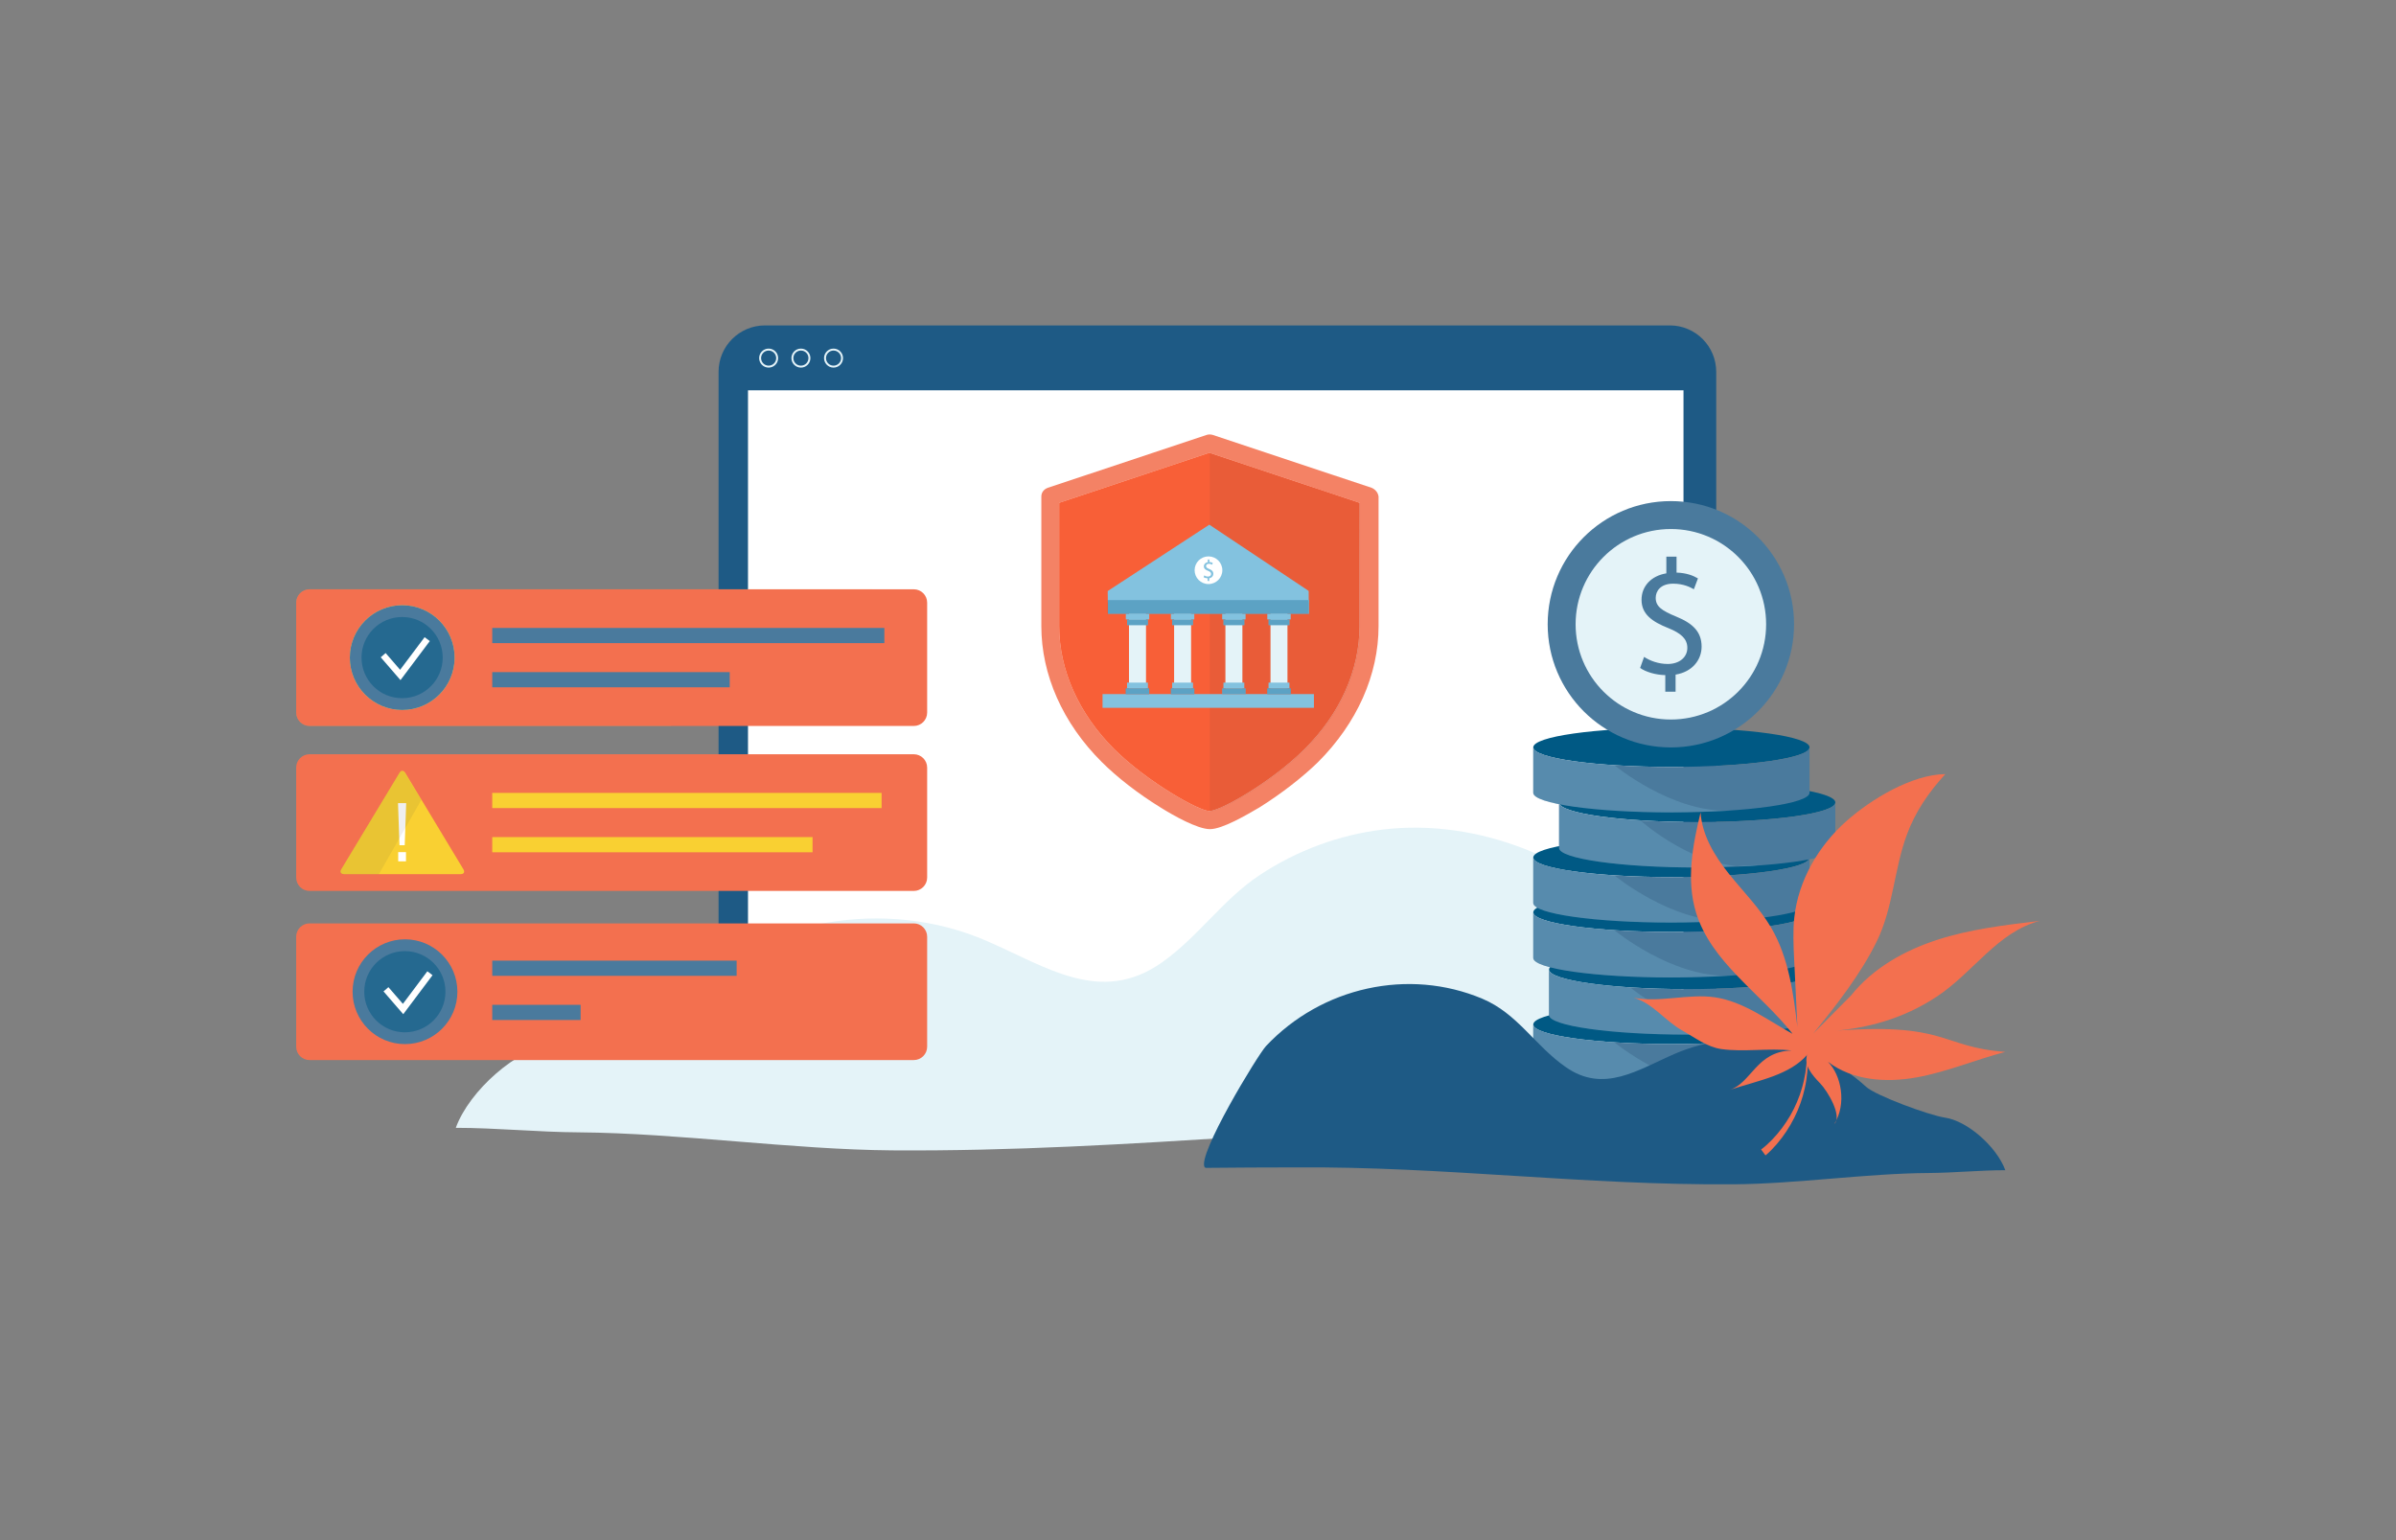<?xml version="1.0" encoding="utf-8"?>
<!-- Generator: Adobe Illustrator 25.2.3, SVG Export Plug-In . SVG Version: 6.00 Build 0)  -->
<svg version="1.1" id="Layer_1" xmlns="http://www.w3.org/2000/svg" xmlns:xlink="http://www.w3.org/1999/xlink" x="0px" y="0px"
	 viewBox="0 0 700 450" style="enable-background:new 0 0 700 450;" xml:space="preserve">
<rect x="0" y="0" width="700" height="450" fill="#808080" stroke="none"/>
<style type="text/css">
	.st0{enable-background:new    ;}
	.st1{fill:#1E5A85;}
	.st2{fill:#FFFFFF;}
	.st3{fill:#E4F3F8;}
	.st4{fill:none;stroke:#E4F3F8;stroke-width:0.572;stroke-miterlimit:10;}
	.st5{fill:#F48265;}
	.st6{fill:#F3704F;}
	.st7{opacity:0.4;}
	.st8{fill:#FF4713;}
	.st9{opacity:0.08;fill:#383943;enable-background:new    ;}
	.st10{fill:#83C2DF;}
	.st11{opacity:0.4;fill:none;}
	.st12{opacity:0.2;fill:none;}
	.st13{opacity:0.3;fill:#005984;}
	.st14{opacity:0.3;fill:none;}
	.st15{fill:#005984;}
	.st16{fill:#4A7A9D;}
	.st17{opacity:0.25;fill:#82C2DF;enable-background:new    ;}
	.st18{opacity:0.2;}
	.st19{fill:#FADA5C;}
	.st20{fill:#F9D032;}
	.st21{fill:none;stroke:#FFFFFF;stroke-width:1.895;stroke-miterlimit:10;}
	.st22{opacity:0.5;fill:#005984;}
	.st23{opacity:0.08;fill:#383A44;enable-background:new    ;}
</style>
<g>
	<g id="Layer_1_1_">
	</g>
	<g>
		<g>
			<g>
				<g>
					<g>
						<g>
							<g class="st0">
								<g>
									<path class="st1" d="M501.4,291.84c0,7.55-6.12,13.57-13.57,13.57H223.5c-7.55,0-13.57-6.12-13.57-13.57V108.65
										c0-7.55,6.12-13.57,13.57-13.57h264.33c7.55,0,13.57,6.12,13.57,13.57v177.46V291.84z"/>
								</g>
							</g>
							<g>
								<rect x="218.53" y="114.04" class="st2" width="273.31" height="177.89"/>
							</g>
						</g>
					</g>
				</g>
			</g>
		</g>
	</g>
	<path class="st3" d="M508.53,328.49c0.11-0.05,0.22-0.05,0.27-0.11c4.39-4.78-24.77-52.89-28.72-57.06
		c-19.09-20.26-48.19-32.28-76.08-28.94c-12.77,1.53-25.14,6.14-35.86,13.22c-10.9,7.2-17.97,18.02-28.6,25.55
		c-17.9,12.69-33.83,1.32-51.35-6.26c-29.44-12.74-65.63-6.48-89.57,15.54c-4.56,4.23-8.84,8.95-14.44,11.42
		c-7.03,3.02-14.94,1.98-22.52,3.02c-10.6,1.54-24.49,13.68-28.5,24.66c11.86,0,24,1.26,35.97,1.32
		c29.16,0.22,62.39,5.05,91.55,5.27c70.13,0.49,135.82-8.46,205.84-7.96C480.69,328.33,494.58,328.44,508.53,328.49z"/>
	<g>
		<circle class="st4" cx="224.56" cy="104.63" r="2.49"/>
		<circle class="st4" cx="233.99" cy="104.63" r="2.49"/>
		<circle class="st4" cx="243.52" cy="104.63" r="2.49"/>
	</g>
	<g>
		<g>
			<g>
				<g>
					<g>
						<path class="st5" d="M400.75,142.54l-46.49-15.48c-0.58-0.16-1.19-0.16-1.69,0l-46.49,15.48c-1.11,0.42-1.85,1.35-1.85,2.54
							v37.85c0,14.21,6.26,28.4,17.67,39.73c4.39,4.39,10.57,9.22,17.14,13.26c3.8,2.38,10.83,6.34,14.45,6.34
							c3.62,0,10.57-4.07,14.45-6.34c6.5-4.07,12.76-8.96,17.14-13.26c11.41-11.41,17.67-25.52,17.67-39.73v-37.85
							C402.6,143.89,401.75,142.96,400.75,142.54z M397.18,182.93c0,12.84-5.65,25.6-16.06,35.93c-9.54,9.56-24.59,18.1-27.79,18.1
							c-3.04,0-18.17-8.53-27.82-18.1c-10.3-10.3-16.06-23.06-16.06-35.93v-36.01l43.88-14.63l43.88,14.63L397.18,182.93
							L397.18,182.93z"/>
					</g>
				</g>
				<g>
					<g>
						<path class="st6" d="M397.18,182.93c0,12.84-5.65,25.6-16.06,35.93c-9.54,9.56-24.59,18.1-27.79,18.1
							c-3.04,0-18.17-8.53-27.82-18.1c-10.3-10.3-16.06-23.06-16.06-35.93v-36.01l43.88-14.63l43.88,14.63L397.18,182.93
							L397.18,182.93z"/>
					</g>
				</g>
				<g class="st7">
					<g>
						<path class="st8" d="M397.18,182.93c0,12.84-5.65,25.6-16.06,35.93c-9.54,9.56-24.59,18.1-27.79,18.1
							c-3.04,0-18.17-8.53-27.82-18.1c-10.3-10.3-16.06-23.06-16.06-35.93v-36.01l43.88-14.63l43.88,14.63L397.18,182.93
							L397.18,182.93z"/>
					</g>
				</g>
			</g>
			<path class="st9" d="M353.46,132.4l43.88,14.63v36.01c0,12.84-5.65,25.6-16.06,35.93c-9.56,9.56-24.59,18.1-27.82,18.1V132.4
				L353.46,132.4z"/>
		</g>
		<g>
			<g>
				<polyline class="st10" points="353.31,153.3 382.33,172.66 382.36,175.99 323.66,175.99 323.62,172.69 353.31,153.3 				"/>
			</g>
			<g>
				<polyline class="st10" points="322.11,206.81 322.11,202.8 383.87,202.8 383.87,206.81 				"/>
			</g>
			<rect x="336.32" y="204.98" class="st11" width="33.64" height="1.81"/>
			<rect x="340.05" y="202.87" class="st12" width="26.17" height="2.11"/>
			<g>
				<g>
					<ellipse class="st2" cx="353.06" cy="166.61" rx="4.05" ry="4.04"/>
				</g>
				<g>
					<g>
						<g>
							<path class="st10" d="M352.81,169.74v-0.77c-0.44-0.01-0.9-0.14-1.17-0.33l0.18-0.51c0.27,0.18,0.67,0.33,1.1,0.33
								c0.54,0,0.91-0.31,0.91-0.75c0-0.42-0.3-0.68-0.86-0.91c-0.78-0.3-1.26-0.66-1.26-1.32c0-0.63,0.45-1.11,1.15-1.23v-0.77
								h0.47v0.74c0.46,0.01,0.77,0.14,0.99,0.27l-0.19,0.5c-0.16-0.09-0.47-0.26-0.96-0.26c-0.59,0-0.81,0.35-0.81,0.66
								c0,0.4,0.28,0.59,0.95,0.87c0.79,0.32,1.18,0.72,1.18,1.4c0,0.6-0.42,1.17-1.21,1.3v0.79L352.81,169.74L352.81,169.74
								L352.81,169.74z"/>
						</g>
					</g>
				</g>
			</g>
			<g>
				<g>
					<g>
						<g>
							<polyline class="st3" points="343.02,201.13 343.02,179.05 347.98,179.05 347.98,201.13 343.02,201.13 							"/>
						</g>
						<g>
							<rect x="342.08" y="201.13" class="st13" width="6.84" height="1.67"/>
							<g>
								<rect x="342.45" y="199.45" class="st10" width="6.1" height="1.67"/>
								<rect x="342.45" y="199.45" class="st14" width="6.1" height="1.67"/>
							</g>
						</g>
						<g>
							
								<rect x="342.08" y="179.32" transform="matrix(-1 -1.017245e-10 1.017245e-10 -1 691.001 360.303)" class="st10" width="6.84" height="1.67"/>
							<g>
								
									<rect x="342.45" y="181" transform="matrix(-1 -1.019164e-10 1.019164e-10 -1 691.001 363.665)" class="st10" width="6.1" height="1.67"/>
								
									<rect x="342.45" y="181" transform="matrix(-1 -1.019164e-10 1.019164e-10 -1 691.001 363.665)" class="st13" width="6.1" height="1.67"/>
							</g>
						</g>
					</g>
					<rect x="342.08" y="201.13" class="st10" width="6.84" height="1.67"/>
					<rect x="342.08" y="201.13" class="st13" width="6.84" height="1.67"/>
				</g>
				<g>
					<g>
						<polyline class="st3" points="329.84,201.13 329.84,179.05 334.81,179.05 334.81,201.13 329.84,201.13 						"/>
					</g>
					<g>
						<rect x="328.9" y="201.13" class="st13" width="6.84" height="1.67"/>
						<g>
							<rect x="329.27" y="199.45" class="st10" width="6.1" height="1.67"/>
							<rect x="329.27" y="199.45" class="st14" width="6.1" height="1.67"/>
						</g>
					</g>
					<g>
						
							<rect x="328.9" y="179.32" transform="matrix(-1 -1.017245e-10 1.017245e-10 -1 664.649 360.303)" class="st10" width="6.84" height="1.67"/>
						<g>
							
								<rect x="329.27" y="181" transform="matrix(-1 -1.019164e-10 1.019164e-10 -1 664.649 363.665)" class="st10" width="6.1" height="1.67"/>
							
								<rect x="329.27" y="181" transform="matrix(-1 -1.019164e-10 1.019164e-10 -1 664.649 363.665)" class="st13" width="6.1" height="1.67"/>
						</g>
					</g>
					<rect x="328.9" y="201.13" class="st10" width="6.84" height="1.67"/>
					<rect x="328.9" y="201.13" class="st13" width="6.84" height="1.67"/>
				</g>
				<g>
					<g>
						<g>
							<polyline class="st3" points="371.18,201.13 371.18,179.05 376.14,179.05 376.14,201.13 371.18,201.13 							"/>
						</g>
						<g>
							<rect x="370.24" y="201.13" class="st13" width="6.84" height="1.67"/>
							<g>
								<rect x="370.61" y="199.45" class="st10" width="6.1" height="1.67"/>
								<rect x="370.61" y="199.45" class="st14" width="6.1" height="1.67"/>
							</g>
						</g>
						<g>
							
								<rect x="370.24" y="179.32" transform="matrix(-1 -1.017245e-10 1.017245e-10 -1 747.325 360.303)" class="st10" width="6.84" height="1.67"/>
							<g>
								
									<rect x="370.61" y="181" transform="matrix(-1 -1.019164e-10 1.019164e-10 -1 747.325 363.665)" class="st10" width="6.1" height="1.67"/>
								
									<rect x="370.61" y="181" transform="matrix(-1 -1.019164e-10 1.019164e-10 -1 747.325 363.665)" class="st13" width="6.1" height="1.67"/>
							</g>
						</g>
					</g>
					<rect x="370.24" y="201.13" class="st10" width="6.84" height="1.67"/>
					<rect x="370.24" y="201.13" class="st13" width="6.84" height="1.67"/>
				</g>
				<g>
					<g>
						<polyline class="st3" points="358.01,201.13 358.01,179.05 362.97,179.05 362.97,201.13 358.01,201.13 						"/>
					</g>
					<rect x="357.07" y="201.13" class="st10" width="6.84" height="1.67"/>
					<g>
						<rect x="357.43" y="199.45" class="st10" width="6.1" height="1.67"/>
						<rect x="357.43" y="199.45" class="st14" width="6.1" height="1.67"/>
					</g>
					<g>
						
							<rect x="357.07" y="179.32" transform="matrix(-1 -1.017245e-10 1.017245e-10 -1 720.974 360.303)" class="st10" width="6.84" height="1.67"/>
						<g>
							
								<rect x="357.43" y="181" transform="matrix(-1 -1.019164e-10 1.019164e-10 -1 720.974 363.665)" class="st10" width="6.1" height="1.67"/>
							
								<rect x="357.43" y="181" transform="matrix(-1 -1.019164e-10 1.019164e-10 -1 720.974 363.665)" class="st13" width="6.1" height="1.67"/>
						</g>
					</g>
					<rect x="357.07" y="201.13" class="st13" width="6.84" height="1.67"/>
				</g>
			</g>
			<g>
				<rect x="323.69" y="175.34" class="st10" width="58.74" height="4.01"/>
			</g>
			<g>
				<rect x="323.62" y="175.34" class="st13" width="58.74" height="4.01"/>
			</g>
		</g>
	</g>
	<g>
		<g>
			<ellipse class="st15" cx="488.31" cy="299.33" rx="40.36" ry="5.72"/>
			<path class="st16" d="M528.66,299.33c0,3.17-18.06,5.72-40.36,5.72s-40.36-2.58-40.36-5.72v13.28c0,3.17,18.06,5.72,40.36,5.72
				s40.36-2.58,40.36-5.72V299.33z"/>
			<path class="st17" d="M505.11,317.83c5.12-0.16-10.8,0.53-16.8,0.53c-22.3,0-40.36-2.58-40.36-5.72v-13.28
				c0,2.32,9.74,4.3,23.71,5.21C471.66,304.54,488.31,318.33,505.11,317.83z"/>
		</g>
		<g>
			<ellipse class="st15" cx="492.92" cy="283.28" rx="40.36" ry="5.72"/>
			<path class="st16" d="M533.25,283.28c0,3.17-18.06,5.72-40.36,5.72s-40.36-2.58-40.36-5.72v13.28c0,3.17,18.06,5.72,40.36,5.72
				s40.36-2.58,40.36-5.72V283.28z"/>
			<path class="st17" d="M509.73,301.78c5.12-0.16-10.8,0.53-16.8,0.53c-22.3,0-40.36-2.58-40.36-5.72v-13.28
				c0,2.32,9.74,4.3,23.71,5.21C476.28,288.49,492.92,302.31,509.73,301.78z"/>
		</g>
		<g>
			<ellipse class="st15" cx="488.31" cy="266.57" rx="40.36" ry="5.72"/>
			<path class="st16" d="M528.66,266.57c0,3.17-18.06,5.72-40.36,5.72s-40.36-2.58-40.36-5.72v13.32c0,3.17,18.06,5.72,40.36,5.72
				s40.36-2.58,40.36-5.72V266.57z"/>
			<path class="st17" d="M505.11,285.07c5.12-0.16-10.8,0.53-16.8,0.53c-22.3,0-40.36-2.58-40.36-5.72V266.6
				c0,2.32,9.74,4.3,23.71,5.21C471.66,271.78,488.31,285.6,505.11,285.07z"/>
		</g>
		<g>
			<ellipse class="st15" cx="488.31" cy="250.55" rx="40.36" ry="5.72"/>
			<path class="st16" d="M528.66,250.55c0,3.17-18.06,5.72-40.36,5.72s-40.36-2.58-40.36-5.72v13.28c0,3.17,18.06,5.72,40.36,5.72
				s40.36-2.58,40.36-5.72V250.55z"/>
			<path class="st17" d="M505.11,269.05c5.12-0.16-10.8,0.53-16.8,0.53c-22.3,0-40.36-2.58-40.36-5.72v-13.28
				c0,2.32,9.74,4.3,23.71,5.21C471.66,255.77,488.31,269.56,505.11,269.05z"/>
		</g>
		<g>
			<ellipse class="st15" cx="495.85" cy="234.47" rx="40.36" ry="5.72"/>
			<path class="st16" d="M536.2,234.47c0,3.17-18.06,5.72-40.36,5.72s-40.36-2.58-40.36-5.72v13.28c0,3.17,18.06,5.72,40.36,5.72
				s40.36-2.58,40.36-5.72V234.47z"/>
			<path class="st17" d="M512.65,252.94c5.09-0.6-10.8,0.53-16.8,0.53c-22.3,0-40.36-2.58-40.36-5.72v-13.28
				c0,2.32,9.74,4.3,23.71,5.21C479.2,239.69,496.16,254.92,512.65,252.94z"/>
		</g>
		<g>
			<ellipse class="st15" cx="488.31" cy="218.36" rx="40.36" ry="5.72"/>
			<path class="st16" d="M528.66,218.36c0,3.17-18.06,5.72-40.36,5.72s-40.36-2.58-40.36-5.72v13.28c0,3.17,18.06,5.72,40.36,5.72
				s40.36-2.58,40.36-5.72V218.36z"/>
			<path class="st17" d="M505.11,236.86c5.12-0.16-10.8,0.53-16.8,0.53c-22.3,0-40.36-2.58-40.36-5.72v-13.28
				c0,2.32,9.74,4.3,23.71,5.21C471.66,223.58,488.31,237.4,505.11,236.86z"/>
		</g>
		<g>
			<circle class="st16" cx="488.15" cy="182.4" r="35.99"/>
			<circle class="st3" cx="488.15" cy="182.4" r="27.83"/>
			<g>
				<g>
					<g>
						<path class="st16" d="M486.52,202.13v-4.87c-2.8-0.06-5.68-0.91-7.35-2.1l1.16-3.23c1.73,1.16,4.24,2.07,6.91,2.07
							c3.42,0,5.72-1.98,5.72-4.71c0-2.64-1.88-4.27-5.43-5.72c-4.9-1.92-7.95-4.15-7.95-8.32c0-3.99,2.83-7,7.25-7.73v-4.87h2.98
							v4.65c2.89,0.09,4.87,0.88,6.25,1.7l-1.19,3.17c-1.01-0.57-2.98-1.63-6.06-1.63c-3.71,0-5.09,2.2-5.09,4.15
							c0,2.51,1.79,3.74,5.97,5.46c4.96,2.01,7.44,4.52,7.44,8.79c0,3.8-2.64,7.35-7.6,8.17v4.99h-3.01V202.13L486.52,202.13z"/>
					</g>
				</g>
			</g>
		</g>
	</g>
	<path class="st1" d="M352.29,341.23c-0.11-0.05-0.22-0.11-0.33-0.16c-2.36-3.41,15.49-32.84,17.9-35.42
		c16.26-17.3,41.68-22.9,63.21-13.84c10.32,4.34,15.38,13.73,24.33,19.94c11.15,7.85,21.09,0.82,32.02-3.9
		c18.34-7.91,40.86-4.01,55.74,9.67c2.8,2.58,18.29,8.29,22.96,9.01c6.65,0.93,15.21,8.51,17.74,15.38
		c-7.41,0-14.94,0.77-22.41,0.82c-18.18,0.11-38.83,3.19-57.01,3.3c-43.66,0.33-84.58-5.27-128.18-4.94
		C369.59,341.12,360.91,341.12,352.29,341.23z"/>
	<g>
		<g>
			<path class="st6" d="M514.51,335.86c0.53-0.38,1.11-0.87,1.65-1.35c0.54-0.49,1.07-1,1.57-1.52c1.02-1.05,1.97-2.18,2.86-3.36
				c1.77-2.36,3.27-4.93,4.42-7.67c0.59-1.36,1.08-2.77,1.48-4.2c0.42-1.43,0.72-2.89,0.97-4.37c0.45-2.96,0.58-5.97,0.38-8.98
				c0.37,2.99,0.44,6.03,0.15,9.05c-0.16,1.51-0.37,3.02-0.72,4.5c-0.33,1.49-0.74,2.96-1.26,4.4c-1.02,2.88-2.41,5.64-4.11,8.21
				c-0.85,1.28-1.78,2.52-2.78,3.69c-0.51,0.59-1.03,1.16-1.57,1.71c-0.56,0.56-1.09,1.08-1.75,1.62L514.51,335.86z"/>
		</g>
		<path class="st6" d="M529.74,302c6.74-8.27,13.94-17.44,18.62-27.07c4.73-9.71,5.01-20.91,8.71-30.98
			c2.47-6.74,6.44-12.53,11.28-17.77c-9.82,0.11-21.71,7.35-28.88,13.7c-8.2,7.26-14.08,17.35-15.26,28.23
			c-0.43,4-0.24,8.03-0.05,12.05c0.32,6.62,0.63,13.24,0.95,19.85c-1.17-9.95-2.57-20.18-7.59-28.84
			c-3.37-5.8-8.19-10.59-12.38-15.82c-4.19-5.23-7.88-11.28-8.31-17.97c-2.33,9.58-4.22,19.75-1.35,29.18
			c4.43,14.61,18.78,23.52,28.23,35.51c-7.37-4.04-14.4-9.47-22.73-10.68c-7.65-1.11-16.08,1.61-23.67,0.15
			c5.52,1.54,9.16,6.76,14.16,9.55c3.68,2.05,7.26,4.84,11.43,5.43c6.61,0.93,13.92-0.35,20.55,0.42
			c-10.32,0.23-11.74,9.54-18.16,11.52c8.75-2.87,17.65-4.33,22.83-10.44c-1.41,2.97,1.32,6.12,3.61,8.48
			c2.29,2.35,6.55,9.64,4.17,11.91c3.66-5.87,2.06-14.27-1.87-18.18c7.15,5.49,16.98,6.17,25.85,4.58
			c8.87-1.59,17.25-5.17,25.97-7.46c-19.48-1.47-16.67-8.96-52.07-6c11.42-0.69,22.25-3.64,32.16-10.22
			c10.59-7.03,17.64-18.8,29.93-22.05c-10.07,1.19-20.2,2.39-29.85,5.51c-9.65,3.12-18.87,8.31-25.19,16.23"/>
	</g>
	<g>
		<g class="st18">
			<path class="st19" d="M195.94,212.11H90.52c-2.2,0-4-1.8-4-4v-31.94c0-2.2,1.8-4,4-4H255"/>
		</g>
		<g>
			<g>
				<path class="st6" d="M270.87,208.22c0,2.14-1.75,3.89-3.89,3.89H90.42c-2.14,0-3.89-1.75-3.89-3.89v-32.15
					c0-2.14,1.75-3.89,3.89-3.89h176.56c2.14,0,3.89,1.75,3.89,3.89V208.22z"/>
			</g>
			<g>
				<g>
					<ellipse class="st19" cx="117.51" cy="192.14" rx="15.31" ry="15.31"/>
					<circle class="st20" cx="117.48" cy="192.14" r="11.86"/>
				</g>
				<g>
					<g>
						<g>
							<polyline class="st21" points="111.95,191.43 116.95,197.21 124.81,186.74 							"/>
						</g>
					</g>
				</g>
			</g>
		</g>
		<g>
			<g>
				<ellipse class="st16" cx="117.51" cy="192.14" rx="15.31" ry="15.31"/>
				<circle class="st22" cx="117.48" cy="192.14" r="11.86"/>
			</g>
			<g>
				<g>
					<g>
						<polyline class="st21" points="111.95,191.43 116.95,197.21 124.81,186.74 						"/>
					</g>
				</g>
			</g>
		</g>
		<g>
			<g>
				<g>
					<path class="st6" d="M270.87,305.84c0,2.14-1.75,3.89-3.89,3.89H90.42c-2.14,0-3.89-1.75-3.89-3.89v-32.15
						c0-2.14,1.75-3.89,3.89-3.89h176.56c2.14,0,3.89,1.75,3.89,3.89V305.84z"/>
				</g>
			</g>
		</g>
		<g>
			<g>
				<rect x="143.81" y="183.47" class="st16" width="114.56" height="4.44"/>
			</g>
			<g>
				<rect x="143.81" y="196.38" class="st16" width="69.38" height="4.44"/>
			</g>
		</g>
		<g>
			<g>
				<rect x="143.81" y="280.68" class="st16" width="71.4" height="4.44"/>
			</g>
			<g>
				<rect x="143.81" y="293.59" class="st16" width="25.82" height="4.44"/>
			</g>
		</g>
		<g>
			<g>
				<g>
					<path class="st6" d="M270.87,256.42c0,2.14-1.75,3.89-3.89,3.89H90.42c-2.14,0-3.89-1.75-3.89-3.89v-32.15
						c0-2.14,1.75-3.89,3.89-3.89h176.56c2.14,0,3.89,1.75,3.89,3.89V256.42z"/>
				</g>
				<g>
					<path class="st20" d="M134.59,255.41c0.92,0,1.29-0.61,0.8-1.41l-17.02-28.23c-0.49-0.73-1.22-0.73-1.65,0L99.69,254
						c-0.49,0.73-0.12,1.41,0.8,1.41H134.59z"/>
					<g>
						<path class="st2" d="M116.28,234.65h2.39l-0.43,12.31h-1.53L116.28,234.65z M118.61,248.98v2.69h-2.27v-2.69H118.61z"/>
					</g>
					<path class="st23" d="M123.08,233.73l-4.78-7.9c-0.49-0.73-1.22-0.73-1.65,0l-17.02,28.23c-0.49,0.73-0.12,1.41,0.8,1.41h10.23
						L123.08,233.73z"/>
				</g>
			</g>
			<g>
				<rect x="143.81" y="231.67" class="st20" width="113.75" height="4.44"/>
				<rect x="143.81" y="244.58" class="st20" width="93.58" height="4.44"/>
			</g>
		</g>
		<g>
			<g>
				<ellipse class="st16" cx="118.32" cy="289.76" rx="15.31" ry="15.31"/>
				<circle class="st22" cx="118.28" cy="289.76" r="11.86"/>
			</g>
			<g>
				<g>
					<g>
						<polyline class="st21" points="112.76,289.05 117.76,294.82 125.61,284.36 						"/>
					</g>
				</g>
			</g>
		</g>
	</g>
</g>
</svg>
